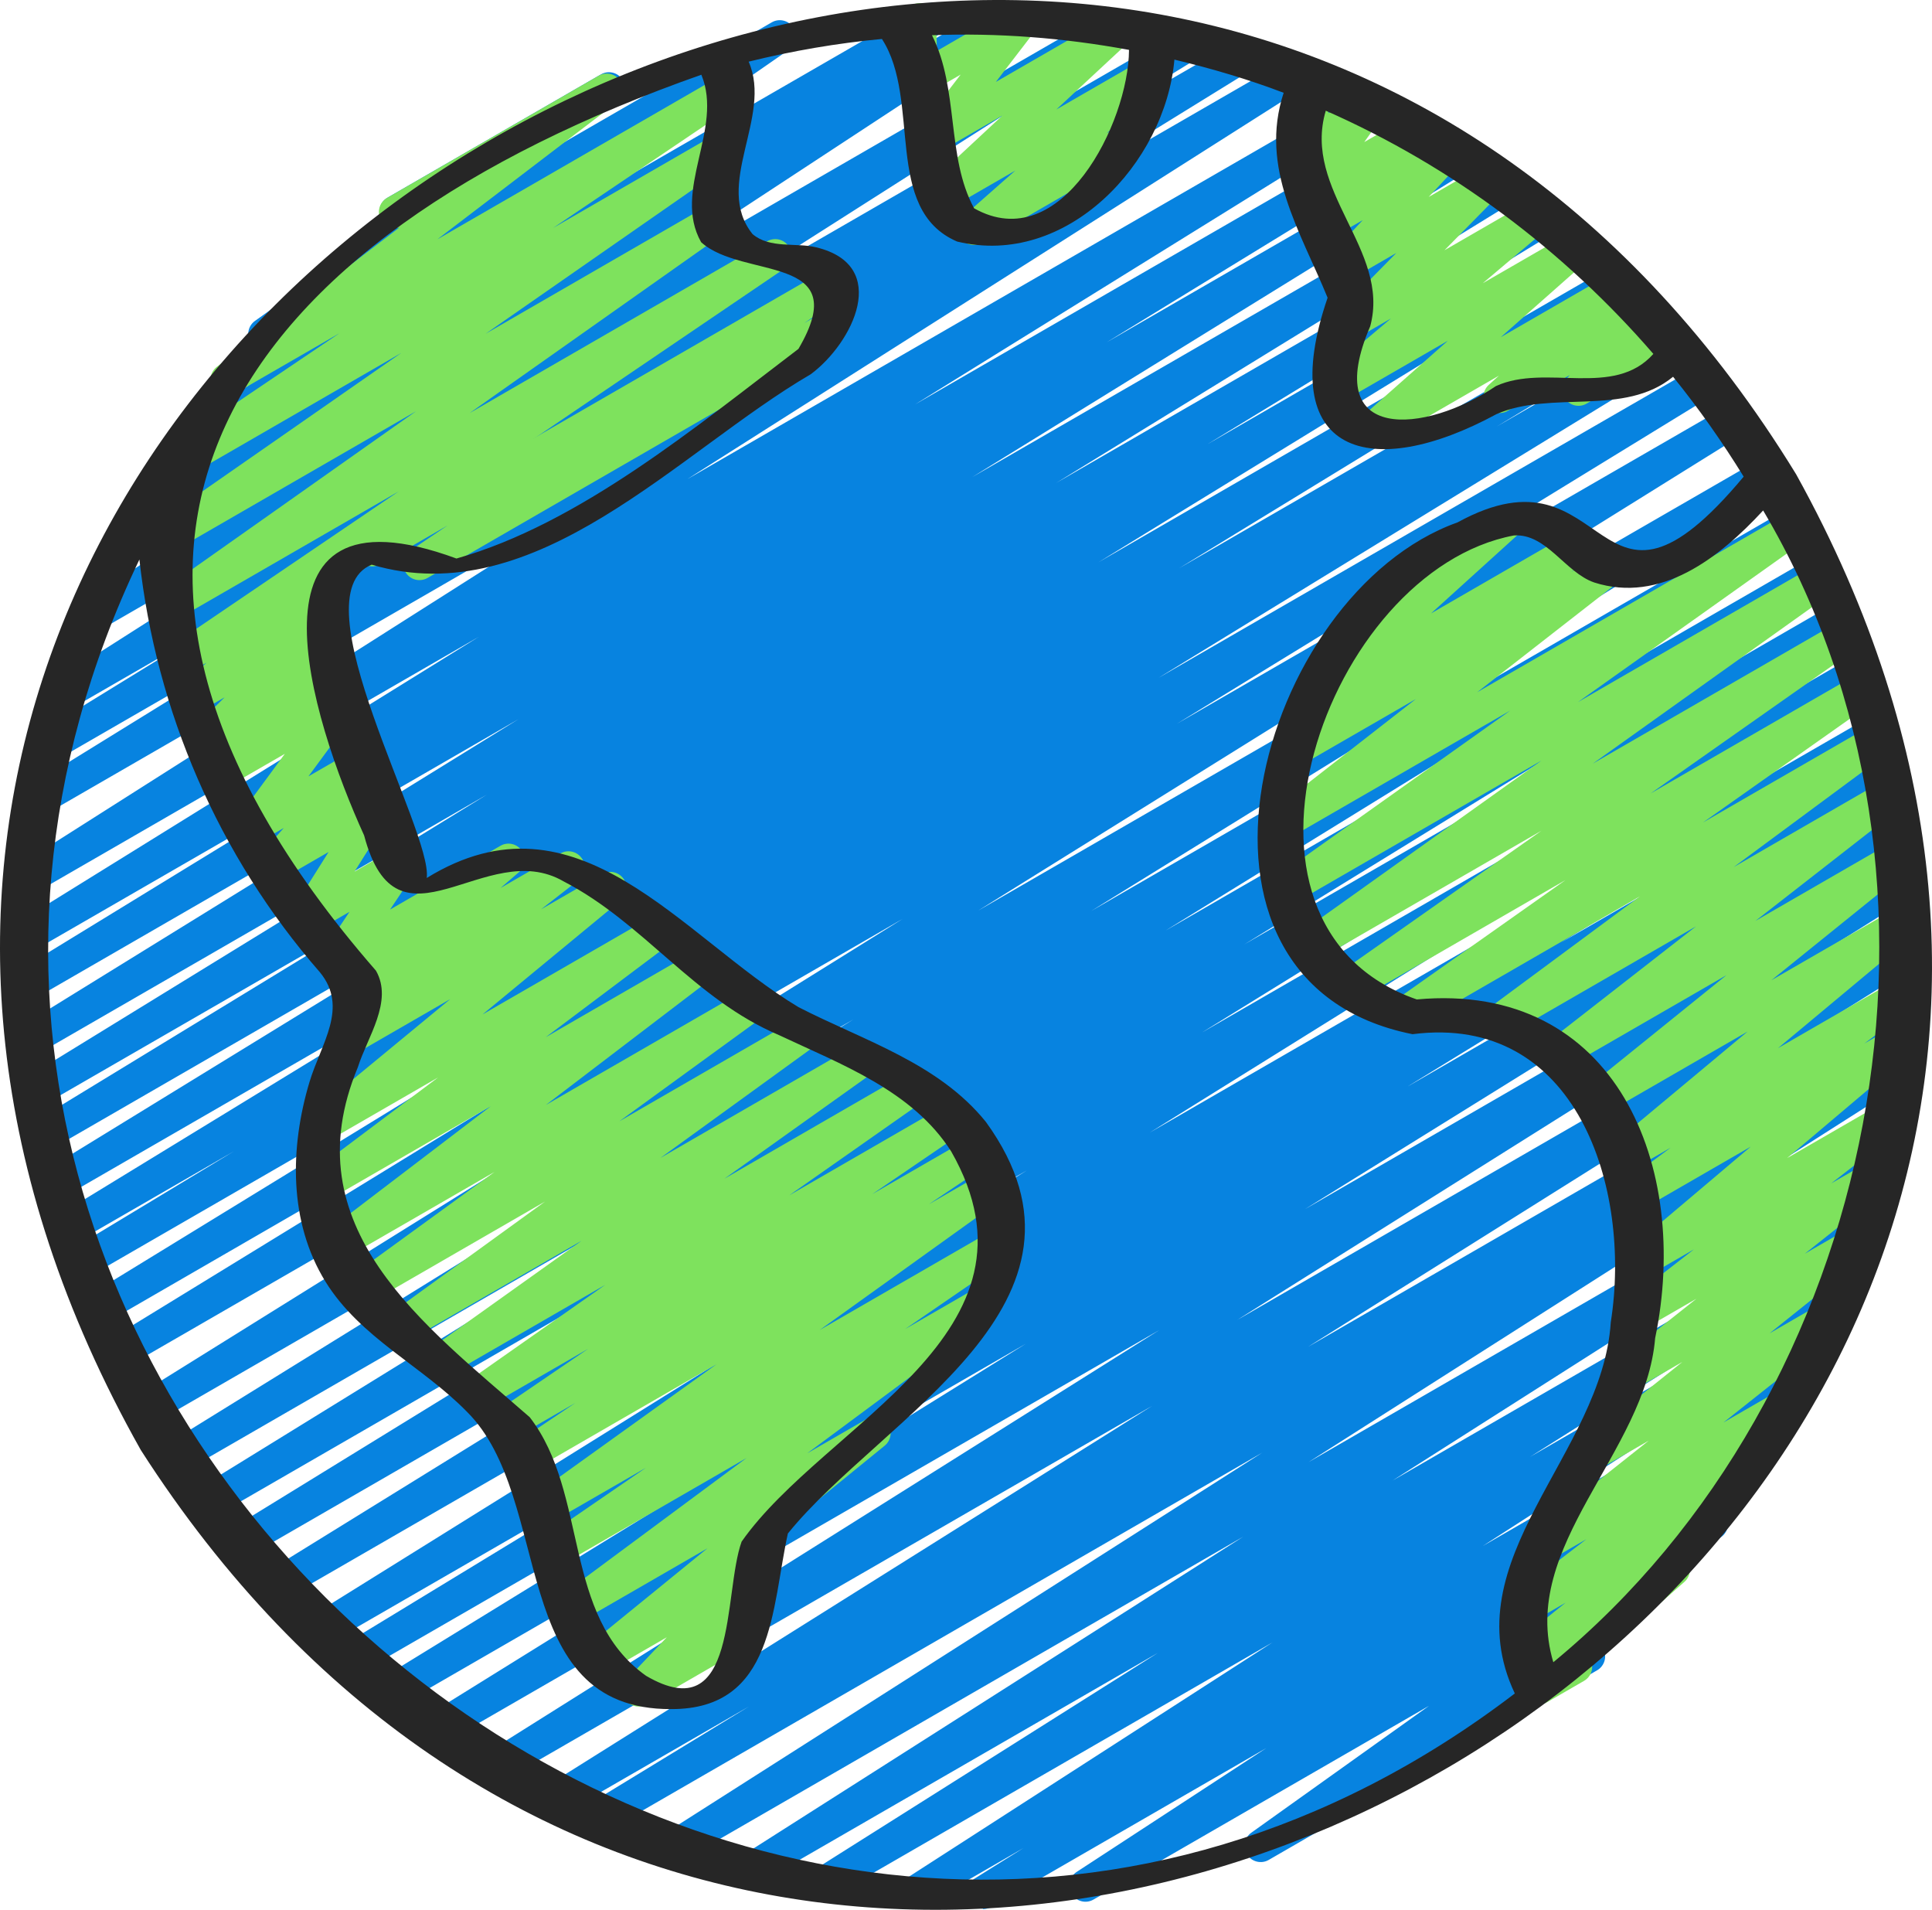 <svg xmlns="http://www.w3.org/2000/svg" id="a" width="508.059" height="502.115" viewBox="0 0 508.059 502.115"><path d="M258.491,501.81c-1.438,0-2.85-.74-3.65-2.059-1.2-1.982-.57-4.569,1.387-5.803l12.932-8.083-26.162,15.093c-1.991,1.166-4.552.519-5.76-1.463-1.208-1.965-.613-4.543,1.327-5.794l96.065-61.888-115.548,66.703c-1.999,1.183-4.56.51-5.768-1.48-1.2-1.982-.587-4.56,1.37-5.803l89.828-56.681-104.505,60.339c-2.008,1.174-4.56.51-5.768-1.472-1.2-1.982-.596-4.552,1.353-5.803l131.356-83.609-147.488,85.149c-1.999,1.174-4.56.51-5.768-1.472-1.2-1.974-.596-4.552,1.353-5.803l156.923-99.978-172.629,99.672c-2.025,1.166-4.603.493-5.785-1.514-1.191-1.999-.545-4.586,1.438-5.803l41.979-25.609-48.454,27.975c-1.999,1.183-4.569.519-5.777-1.489-1.2-1.982-.579-4.56,1.387-5.803l158.829-99.689-170.434,98.396c-1.999,1.174-4.569.519-5.777-1.489-1.2-1.982-.579-4.56,1.387-5.803l176.721-111.048-187.935,108.504c-2.016,1.174-4.586.502-5.777-1.497-1.2-1.991-.57-4.577,1.404-5.803l157.221-97.613-165.525,95.563c-2.025,1.166-4.594.502-5.785-1.506s-.553-4.586,1.429-5.803l127.945-78.598-133.943,77.33c-2.033,1.174-4.603.485-5.785-1.514-1.191-1.999-.545-4.594,1.446-5.803l85.217-51.848-89.216,51.508c-2.025,1.166-4.577.493-5.777-1.497s-.57-4.569,1.395-5.803l188.888-117.616-196.035,113.183c-2.025,1.166-4.594.493-5.785-1.497-1.191-1.999-.553-4.577,1.421-5.811l170.179-105.16-175.394,101.263c-2.016,1.166-4.586.502-5.785-1.506-1.191-1.991-.553-4.586,1.429-5.803l154.056-94.712-157.953,91.19c-2.016,1.174-4.586.502-5.785-1.506-1.191-1.991-.553-4.577,1.421-5.803l168.443-103.858-172.093,99.349c-2.025,1.174-4.594.502-5.777-1.497-1.2-1.991-.562-4.577,1.412-5.803l180.593-111.703-183.894,106.172c-2.016,1.166-4.586.493-5.777-1.497-1.2-1.982-.57-4.569,1.395-5.803l201.25-125.316-204.364,117.982c-2.025,1.166-4.594.502-5.785-1.506s-.545-4.586,1.429-5.811l141.404-86.663L27.871,347.788c-2.025,1.174-4.594.502-5.785-1.506s-.545-4.586,1.429-5.811l138.078-84.613L23.319,335.698c-2.033,1.174-4.603.493-5.794-1.523-1.191-1.999-.528-4.594,1.463-5.803l42.54-25.694-41.239,23.806c-2.025,1.166-4.603.493-5.785-1.506-1.191-1.999-.545-4.594,1.438-5.811l117.352-71.732-116.288,67.137c-2.016,1.166-4.586.502-5.785-1.506-1.191-1.999-.545-4.586,1.429-5.803l128.863-79.066L14.199,301.725c-2.016,1.174-4.603.493-5.785-1.514-1.191-1.999-.545-4.586,1.438-5.803l91.479-55.779-89.097,51.431c-2.025,1.166-4.594.502-5.785-1.506s-.553-4.586,1.429-5.803l120.126-73.808L10.702,276.669c-2.016,1.166-4.586.493-5.785-1.497-1.191-1.999-.553-4.586,1.421-5.811l130.029-80.291L9.877,262.129c-2.025,1.166-4.594.502-5.785-1.506s-.545-4.586,1.438-5.811l83.958-51.406L9.809,249.409c-2.016,1.174-4.594.502-5.777-1.497-1.2-1.991-.562-4.577,1.404-5.803l120.491-74.692L10.591,234.001c-2.008,1.174-4.569.51-5.768-1.48-1.2-1.974-.596-4.552,1.361-5.794l161.041-102.276L13.212,213.378c-2.025,1.166-4.594.493-5.785-1.497-1.191-1.999-.553-4.586,1.421-5.811l69.128-42.677-61.956,35.768c-2.025,1.166-4.594.502-5.785-1.506-1.191-1.991-.553-4.577,1.429-5.803l38.44-23.635-30.57,17.637c-1.999,1.174-4.56.51-5.768-1.472-1.2-1.982-.596-4.552,1.353-5.803l108.733-69.239-97.469,56.272c-2.008,1.166-4.535.502-5.751-1.446-1.208-1.957-.638-4.526,1.285-5.794l114.953-75.441-98.77,57.021c-1.999,1.174-4.569.502-5.777-1.489-1.2-1.982-.57-4.56,1.387-5.803l12.932-8.108c-1.846.808-4.118.162-5.249-1.634-1.225-1.931-.706-4.467,1.166-5.777l75.884-52.648-46.786,27.013c-1.948,1.14-4.475.528-5.709-1.378-1.225-1.914-.74-4.441,1.115-5.768l35.011-24.954c-.698-.366-1.293-.919-1.71-1.642-1.183-2.033-.485-4.637,1.557-5.811l56.085-32.382c1.948-1.149,4.467-.545,5.709,1.378,1.225,1.914.74,4.441-1.115,5.768l-18.122,12.915L202.933,5.882c1.948-1.149,4.492-.528,5.717,1.404s.706,4.467-1.166,5.777l-75.935,52.682L243.321,1.246c2.016-1.166,4.586-.493,5.777,1.489,1.2,1.982.57,4.56-1.387,5.803l-12.235,7.666,25.924-14.966c2.008-1.157,4.535-.51,5.751,1.446,1.208,1.957.638,4.526-1.285,5.794l-114.944,75.433L289.461,3.926c2.008-1.166,4.569-.51,5.768,1.472,1.2,1.982.596,4.552-1.353,5.803l-108.725,69.23L310.467,8.078c2.016-1.174,4.586-.51,5.785,1.506,1.191,1.991.553,4.577-1.429,5.803l-38.533,23.704,47.424-27.379c2.008-1.183,4.577-.51,5.785,1.497,1.191,1.999.553,4.586-1.421,5.811l-69.009,42.6,78.47-45.297c2.016-1.166,4.569-.51,5.768,1.48,1.2,1.974.596,4.552-1.361,5.794l-161.16,102.352L356.666,24.388c2.008-1.183,4.586-.51,5.777,1.497,1.2,1.991.562,4.577-1.404,5.803l-120.423,74.65L370.449,31.381c2.008-1.174,4.577-.51,5.785,1.506,1.191,1.999.545,4.586-1.438,5.811l-83.788,51.304,90.415-52.206c2.008-1.183,4.577-.51,5.785,1.497,1.191,1.999.553,4.586-1.421,5.811l-130.114,80.333,137.873-79.593c2.016-1.174,4.586-.51,5.785,1.506,1.191,1.999.553,4.586-1.429,5.803l-120.16,73.825,126.592-73.084c2.008-1.183,4.594-.502,5.785,1.514,1.191,1.999.545,4.586-1.438,5.803l-91.275,55.651,96.022-55.439c2.008-1.183,4.577-.51,5.785,1.506,1.191,1.999.553,4.586-1.429,5.803l-128.966,79.125,134.317-77.543c2.016-1.174,4.594-.502,5.785,1.506,1.191,2.008.545,4.594-1.438,5.811l-117.377,71.749,121.7-70.26c2.016-1.183,4.594-.502,5.794,1.523,1.191,1.999.528,4.594-1.463,5.803l-42.591,25.72,44.744-25.831c2.008-1.183,4.577-.51,5.785,1.506,1.191,1.999.545,4.586-1.429,5.811l-138.078,84.621,141.94-81.95c2.016-1.174,4.586-.51,5.785,1.506,1.191,1.999.545,4.586-1.429,5.811l-141.37,86.646,144.705-83.541c2.008-1.183,4.577-.51,5.777,1.497,1.2,1.982.57,4.569-1.395,5.803l-201.335,125.358,205.938-118.892c2.008-1.174,4.586-.502,5.777,1.497,1.2,1.991.562,4.577-1.412,5.803l-180.584,111.694,183.494-105.934c2.008-1.183,4.577-.51,5.785,1.506,1.191,1.991.553,4.577-1.421,5.803l-168.375,103.816,170.247-98.285c2.008-1.183,4.577-.51,5.785,1.506,1.191,1.991.553,4.586-1.429,5.803l-153.86,94.593,154.754-89.352c2.008-1.174,4.577-.502,5.785,1.497,1.191,1.999.553,4.577-1.421,5.811l-170.315,105.245,170.868-98.651c2.008-1.183,4.569-.51,5.777,1.497,1.2,1.982.57,4.569-1.395,5.803l-188.879,117.607,188.93-109.074c2.016-1.183,4.594-.493,5.785,1.514s.545,4.594-1.446,5.803l-85.14,51.806,83.252-48.062c2.008-1.174,4.577-.51,5.785,1.506,1.191,1.999.553,4.586-1.429,5.803l-128.072,78.674,125.937-72.702c2.008-1.183,4.569-.51,5.777,1.497,1.2,1.991.57,4.577-1.404,5.803l-157.187,97.579,154.481-89.182c2.008-1.166,4.577-.51,5.777,1.489,1.2,1.982.579,4.56-1.387,5.803l-176.696,111.022,173.088-99.927c2.016-1.157,4.586-.51,5.777,1.489,1.2,1.982.579,4.56-1.387,5.803l-158.854,99.706,153.784-88.79c2.008-1.183,4.594-.502,5.785,1.514,1.191,1.999.545,4.586-1.438,5.803l-41.919,25.575,36.449-21.049c2.016-1.157,4.569-.502,5.768,1.472s.596,4.552-1.353,5.803l-156.949,99.987,149.062-86.051c2.025-1.166,4.569-.51,5.768,1.472s.596,4.552-1.353,5.803l-131.348,83.6,121.666-70.243c2.016-1.166,4.569-.51,5.768,1.48s.587,4.56-1.37,5.803l-89.939,56.749,79.227-45.731c2.008-1.174,4.56-.51,5.76,1.463,1.208,1.965.613,4.543-1.327,5.794l-96.073,61.896,81.78-47.211c2.016-1.166,4.577-.502,5.777,1.489s.57,4.569-1.387,5.803l-12.762,7.981c1.999-1.089,4.501-.451,5.683,1.497,1.208,1.957.63,4.526-1.293,5.794l-49.951,32.611,30.255-17.467c1.94-1.157,4.467-.536,5.709,1.378,1.225,1.914.74,4.441-1.115,5.768l-46.735,33.36,9.844-5.683c2.025-1.191,4.637-.485,5.811,1.557,1.183,2.033.485,4.637-1.557,5.811l-86.323,49.832c-1.948,1.14-4.475.528-5.709-1.378-1.225-1.914-.74-4.441,1.115-5.768l46.735-33.36-88.22,50.929c-1.999,1.166-4.543.51-5.751-1.455s-.63-4.526,1.293-5.794l49.9-32.577-72.344,41.766c-.672.391-1.404.57-2.127.57l-.06-.111Z" fill="#0783e0"></path><path d="M460.941,134.38c-1.463,0-2.893-.766-3.684-2.127-1.183-2.033-.485-4.637,1.557-5.811l5.862-3.386c2.008-1.2,4.628-.493,5.811,1.557,1.183,2.033.485,4.637-1.557,5.811l-5.862,3.386c-.664.391-1.404.57-2.127.57Z" fill="#7ee25d"></path><path d="M404.779,448.115c-1.327,0-2.638-.621-3.454-1.77-1.268-1.778-.995-4.237.647-5.675l3.165-2.791-1.77,1.021c-1.931,1.115-4.39.545-5.641-1.276-1.251-1.838-.885-4.331.859-5.717l13.145-10.55-9.35,5.394c-1.931,1.132-4.416.545-5.658-1.31s-.842-4.373.936-5.743l19.518-15.025-9.742,5.615c-1.931,1.123-4.399.553-5.641-1.285-1.251-1.846-.876-4.339.876-5.726l30.901-24.512-12.439,7.181c-1.923,1.123-4.39.545-5.641-1.276-1.251-1.838-.885-4.331.859-5.726l26.052-20.862-13.247,7.64c-1.931,1.115-4.399.553-5.641-1.285-1.251-1.846-.876-4.339.868-5.726l21.713-17.246-13.749,7.938c-1.931,1.14-4.407.545-5.658-1.302-1.242-1.855-.851-4.365.919-5.734l17.841-13.885-12.379,7.147c-1.897,1.123-4.339.562-5.607-1.242-1.259-1.795-.944-4.271.732-5.692l32.203-27.226-28.945,16.71c-1.931,1.149-4.441.536-5.683-1.344s-.791-4.407,1.012-5.751l12.541-9.342-10.38,5.99c-1.906,1.123-4.356.562-5.615-1.242s-.927-4.288.766-5.7l35.487-29.591-36.746,21.211c-1.923,1.132-4.373.562-5.632-1.268-1.251-1.838-.893-4.322.834-5.717l35.981-29.047-41.154,23.755c-1.931,1.132-4.407.545-5.658-1.302-1.242-1.855-.851-4.356.91-5.734l37.886-29.54-50.691,29.259c-1.931,1.157-4.441.536-5.683-1.344s-.791-4.416,1.021-5.76l40.601-30.042-59.999,34.636c-1.948,1.149-4.484.528-5.709-1.387-1.234-1.923-.732-4.45,1.132-5.768l45.008-31.769-55.907,32.271c-1.982,1.157-4.484.528-5.717-1.387-1.225-1.923-.723-4.458,1.149-5.777l54.162-38.082-58.774,33.922c-1.948,1.14-4.475.536-5.709-1.378-1.225-1.914-.74-4.441,1.115-5.768l63.368-45.22-64.185,37.053c-1.948,1.149-4.475.528-5.709-1.378-1.234-1.914-.732-4.45,1.115-5.768l60.561-43.051-57.515,33.199c-1.931,1.132-4.399.545-5.658-1.302-1.242-1.855-.851-4.356.91-5.734l37.453-29.2-30.416,17.552c-1.957,1.14-4.475.528-5.7-1.378-1.234-1.906-.749-4.433,1.098-5.76l7.079-5.071c-1.395.136-2.995-.451-3.922-1.719-1.276-1.761-1.029-4.203.579-5.658l24.078-21.815c-1.761.357-3.59-.425-4.518-2.042-1.183-2.033-.485-4.637,1.557-5.811l32.45-18.735c1.88-1.098,4.28-.579,5.564,1.174,1.276,1.761,1.029,4.203-.579,5.658l-23.278,21.092,36.398-21.015c1.94-1.157,4.467-.536,5.7,1.378,1.234,1.906.749,4.433-1.098,5.76l-4.169,2.995,7.998-4.62c1.931-1.132,4.407-.545,5.658,1.302,1.242,1.855.851,4.356-.91,5.734l-37.453,29.2,82.477-47.62c1.94-1.149,4.458-.528,5.709,1.378,1.234,1.914.732,4.45-1.115,5.768l-60.578,43.068,62.705-36.202c1.94-1.157,4.458-.536,5.709,1.378,1.225,1.914.74,4.441-1.115,5.768l-63.402,45.237,64.789-37.402c1.982-1.157,4.475-.528,5.717,1.387,1.225,1.923.723,4.458-1.149,5.777l-54.128,38.065,54.154-31.267c1.982-1.157,4.492-.528,5.709,1.387,1.234,1.923.732,4.45-1.132,5.768l-44.982,31.761,44.021-25.414c1.948-1.14,4.441-.528,5.683,1.344,1.242,1.889.791,4.416-1.021,5.76l-40.592,30.025,38.873-22.444c1.931-1.14,4.407-.545,5.658,1.302,1.242,1.855.851,4.356-.91,5.734l-37.903,29.557,35.377-20.419c1.914-1.123,4.373-.562,5.632,1.268,1.251,1.838.893,4.322-.834,5.717l-35.981,29.038,32.365-18.675c1.906-1.115,4.356-.562,5.615,1.242,1.259,1.804.927,4.288-.766,5.7l-35.479,29.591,30.578-17.654c1.948-1.14,4.441-.528,5.683,1.344s.791,4.407-1.012,5.751l-12.549,9.342,7.062-4.075c1.906-1.106,4.348-.553,5.607,1.242s.944,4.271-.732,5.692l-32.22,27.243,24.656-14.234c1.931-1.132,4.407-.545,5.658,1.302,1.242,1.855.851,4.365-.919,5.734l-17.824,13.868,9.997-5.768c1.914-1.14,4.399-.553,5.641,1.285,1.251,1.846.876,4.339-.868,5.726l-21.696,17.237,12.013-6.934c1.914-1.132,4.382-.553,5.641,1.276,1.251,1.838.885,4.331-.859,5.726l-26.06,20.87,13.996-8.074c1.914-1.132,4.39-.553,5.641,1.285s.876,4.339-.876,5.726l-30.884,24.495,15.204-8.772c1.923-1.132,4.416-.545,5.658,1.31,1.242,1.855.842,4.373-.936,5.743l-19.552,15.051,2.025-1.166c1.914-1.132,4.382-.553,5.641,1.276,1.251,1.838.885,4.331-.859,5.717l-19.245,15.442c.944.238,1.821.8,2.425,1.642,1.268,1.778.995,4.237-.647,5.675l-24.35,21.423c.391,1.761-.383,3.65-2.025,4.594l-9.699,5.598c-.664.391-1.395.57-2.127.57l.034.025Z" fill="#7ee25d"></path><path d="M110.306,152.528c-1.412,0-2.799-.706-3.607-1.991-1.217-1.948-.672-4.501,1.225-5.785l9.75-6.594-17.629,10.176c-2.042,1.183-4.645.476-5.811-1.557-1.183-2.033-.485-4.637,1.557-5.811l120.908-69.809c1.999-1.157,4.518-.528,5.734,1.421s.672,4.501-1.225,5.785l-9.793,6.628,5.181-2.995c2.025-1.191,4.637-.493,5.811,1.557,1.183,2.033.485,4.637-1.557,5.811l-108.41,62.585c-.672.391-1.404.57-2.127.57l-.009.009Z" fill="#7ee25d"></path><path d="M167.965,448.677c-1.259,0-2.51-.562-3.344-1.617-1.31-1.659-1.2-4.033.255-5.564l10.473-11.035-16.021,9.248c-1.906,1.123-4.373.553-5.632-1.259-1.251-1.829-.893-4.322.825-5.717l31.514-25.66-33.837,19.526c-1.94,1.149-4.441.536-5.683-1.344s-.791-4.416,1.021-5.751l48.785-36.176-48.428,27.958c-1.982,1.166-4.501.528-5.726-1.412-1.225-1.931-.698-4.475,1.191-5.777l26.511-18.207-24.588,14.191c-1.957,1.149-4.475.528-5.7-1.37-1.234-1.914-.749-4.441,1.089-5.768l47.739-34.254-47.883,27.643c-1.999,1.149-4.535.51-5.734-1.429-1.217-1.948-.672-4.501,1.234-5.785l15.281-10.269-15.774,9.104c-1.974,1.157-4.501.528-5.726-1.421-1.225-1.94-.689-4.484,1.2-5.777l23.652-16.131-26.494,15.298c-1.957,1.157-4.484.528-5.717-1.395-1.225-1.923-.715-4.458,1.149-5.768l35.581-24.963-41.247,23.814c-1.957,1.14-4.475.536-5.709-1.378-1.225-1.914-.74-4.441,1.115-5.768l39.605-28.247-46.199,26.673c-1.948,1.14-4.458.528-5.7-1.361-1.234-1.906-.757-4.433,1.081-5.768l41.213-29.863-46.514,26.851c-1.957,1.132-4.467.528-5.692-1.361-1.242-1.906-.766-4.433,1.064-5.76l37.852-27.507-39.758,22.946c-1.948,1.132-4.433.536-5.666-1.319-1.242-1.872-.825-4.382.953-5.743l43.493-33.173-42.464,24.52c-1.94,1.14-4.433.536-5.675-1.336s-.808-4.399.995-5.743l33.267-24.988-28.272,16.318c-1.906,1.115-4.365.553-5.624-1.251-1.251-1.821-.91-4.297.791-5.709l36.321-29.965-25.15,14.515c-1.923,1.14-4.407.545-5.658-1.302-1.242-1.855-.851-4.365.91-5.734l9.818-7.64-1.778,1.021c-1.889,1.106-4.322.57-5.598-1.225-1.259-1.787-.961-4.254.698-5.683l4.85-4.169-5.505,3.174c-1.71.995-3.88.664-5.232-.774-1.344-1.446-1.531-3.633-.434-5.275l6.585-9.852-9.299,5.369c-1.685.978-3.82.681-5.19-.732-1.353-1.404-1.583-3.556-.536-5.207l9.521-15.161-12.966,7.487c-1.787,1.046-4.101.621-5.428-.987-1.319-1.617-1.268-3.956.119-5.513l6.492-7.3-6.875,3.965c-1.736,1.029-3.956.664-5.301-.851-1.336-1.497-1.446-3.727-.247-5.352l12.694-17.254-14.608,8.423c-1.846,1.072-4.237.587-5.53-1.132-1.285-1.727-1.089-4.143.476-5.632l4.041-3.846-2.782,1.6c-1.846,1.064-4.22.596-5.513-1.106s-1.123-4.101.408-5.607l7.691-7.564-6.432,3.71c-1.88,1.106-4.288.587-5.573-1.191-1.268-1.761-1.012-4.203.604-5.658l6.653-5.964-4.611,2.655c-1.974,1.166-4.509.528-5.734-1.421-1.217-1.94-.681-4.492,1.217-5.785l59.65-40.49-58.076,33.522c-1.948,1.149-4.484.528-5.709-1.387-1.234-1.923-.732-4.45,1.132-5.768l67.197-47.433-64.789,37.402c-1.982,1.157-4.492.528-5.717-1.404-1.225-1.923-.715-4.467,1.166-5.768l65.478-45.569-60.467,34.917c-2.008,1.149-4.518.51-5.734-1.429s-.672-4.492,1.225-5.777l48.717-32.892-27.541,15.893c-1.94,1.132-4.433.536-5.666-1.319-1.242-1.872-.825-4.382.961-5.743l47.986-36.602c-1.761.493-3.82-.255-4.807-1.974-1.183-2.033-.485-4.637,1.557-5.811l55.651-32.127c1.931-1.14,4.433-.536,5.666,1.319,1.242,1.872.825,4.382-.961,5.743l-47.118,35.947,74.684-43.119c1.982-1.174,4.509-.519,5.734,1.429,1.217,1.94.672,4.492-1.225,5.777l-48.751,32.926,43.179-24.929c1.982-1.149,4.492-.536,5.717,1.404,1.225,1.923.715,4.467-1.166,5.768l-65.487,45.569,58.391-33.709c1.957-1.149,4.484-.527,5.709,1.387,1.234,1.923.732,4.45-1.132,5.768l-67.18,47.416,78.249-45.178c1.991-1.149,4.518-.527,5.734,1.421,1.217,1.94.681,4.492-1.217,5.785l-114.646,77.823c.664,1.625.264,3.548-1.098,4.773l-6.679,5.99c1.863-1.029,4.169-.545,5.462,1.14,1.293,1.702,1.123,4.101-.408,5.607l-7.674,7.547,4.705-2.706c1.846-1.089,4.229-.596,5.53,1.132,1.285,1.727,1.089,4.143-.476,5.632l-4.05,3.854,1.344-.774c1.744-1.021,3.965-.655,5.301.851,1.336,1.497,1.446,3.727.247,5.352l-12.694,17.254,12.056-6.951c1.787-1.046,4.092-.621,5.428.987,1.319,1.617,1.268,3.956-.119,5.513l-6.492,7.3,5.045-2.91c1.676-.987,3.829-.689,5.19.732,1.353,1.404,1.583,3.556.536,5.207l-9.521,15.161,10.261-5.922c1.702-1.012,3.871-.672,5.232.774,1.344,1.446,1.531,3.633.434,5.275l-6.585,9.852,29.021-16.761c1.872-1.106,4.305-.579,5.598,1.225,1.259,1.787.961,4.254-.698,5.683l-4.867,4.186,15.74-9.078c1.931-1.132,4.407-.545,5.658,1.302,1.242,1.855.851,4.365-.91,5.734l-9.827,7.649,16.072-9.274c1.906-1.115,4.356-.553,5.624,1.251,1.251,1.821.91,4.297-.791,5.709l-36.312,29.957,45.186-26.077c1.923-1.149,4.433-.553,5.675,1.336,1.242,1.88.808,4.399-.995,5.743l-33.258,24.988,38.865-22.444c1.931-1.149,4.424-.536,5.666,1.319,1.242,1.872.825,4.382-.961,5.743l-43.519,33.19,52.503-30.306c1.94-1.149,4.458-.528,5.692,1.361,1.242,1.906.766,4.433-1.064,5.76l-37.801,27.473,47.424-27.379c1.94-1.149,4.458-.536,5.7,1.361,1.234,1.906.757,4.433-1.081,5.768l-41.247,29.889,51.831-29.923c1.948-1.149,4.458-.545,5.709,1.378,1.225,1.914.74,4.441-1.115,5.768l-39.588,28.23,48.054-27.745c1.957-1.149,4.475-.528,5.717,1.395,1.225,1.923.715,4.458-1.149,5.768l-35.572,24.954,41-23.669c1.999-1.149,4.509-.528,5.726,1.421,1.225,1.94.689,4.484-1.2,5.777l-23.712,16.165,25.575-14.753c1.991-1.166,4.518-.519,5.734,1.429,1.217,1.948.672,4.501-1.234,5.785l-15.187,10.201,14.43-8.329c1.948-1.157,4.467-.528,5.7,1.37,1.234,1.914.749,4.441-1.089,5.768l-47.781,34.279,44.429-25.643c1.991-1.157,4.509-.519,5.726,1.412,1.225,1.931.698,4.475-1.191,5.777l-26.477,18.182,18.429-10.635c1.948-1.132,4.45-.536,5.683,1.344,1.242,1.889.791,4.416-1.021,5.751l-48.811,36.193,15.553-8.976c1.914-1.123,4.373-.553,5.632,1.259,1.251,1.829.893,4.322-.825,5.717l-34.058,27.728c1.293,0,2.595.536,3.446,1.617,1.31,1.659,1.2,4.033-.255,5.564l-10.473,11.026,3.548-2.042c2.025-1.191,4.637-.493,5.811,1.557,1.183,2.033.485,4.637-1.557,5.811l-28.996,16.744c-.664.391-1.395.57-2.127.57l-.017.009Z" fill="#7ee25d"></path><path d="M256.049,64.401c-1.327,0-2.638-.621-3.454-1.77-1.268-1.778-.995-4.237.647-5.675l13.758-12.116-17.416,10.057c-1.855,1.089-4.254.596-5.547-1.157-1.285-1.736-1.055-4.16.528-5.641l19.041-17.722-16.046,9.265c-1.753,1.021-3.99.655-5.326-.885-1.336-1.523-1.412-3.778-.179-5.394l10.567-13.749-8.159,4.713c-1.293.757-2.893.757-4.203.034-1.302-.732-2.136-2.093-2.178-3.59l-.255-9.138c-1.446-.026-2.833-.791-3.607-2.127-1.183-2.033-.485-4.637,1.557-5.811l3.99-2.306c1.293-.757,2.893-.757,4.203-.034,1.302.732,2.136,2.093,2.178,3.59l.238,8.44,20.556-11.869c1.744-1.029,3.982-.664,5.326.885,1.336,1.523,1.412,3.778.179,5.394l-10.567,13.749,29.957-17.297c1.855-1.089,4.254-.596,5.547,1.157,1.285,1.736,1.055,4.16-.528,5.641l-19.058,17.731,22.036-12.711c1.889-1.106,4.314-.57,5.581,1.2,1.268,1.778.995,4.237-.647,5.675l-13.766,12.116,3.046-1.753c2.033-1.2,4.637-.485,5.811,1.557,1.183,2.033.485,4.637-1.557,5.811l-40.133,23.168c-.664.391-1.404.57-2.127.57l.009-.009Z" fill="#7ee25d"></path><path d="M360.163,117.729c-1.327,0-2.629-.621-3.454-1.77-1.268-1.77-.995-4.22.638-5.675l23.414-20.709-27.796,16.046c-1.889,1.098-4.339.57-5.607-1.242-1.259-1.795-.944-4.271.732-5.692l17.688-14.957-8.84,5.105c-1.829,1.081-4.177.621-5.496-1.081-1.302-1.676-1.166-4.075.332-5.581l15.417-15.663-11.954,6.909c-1.804,1.064-4.143.621-5.462-1.029s-1.217-4.016.221-5.547l8.355-8.959-8.916,5.139c-1.829,1.081-4.194.604-5.496-1.089-1.293-1.685-1.149-4.075.357-5.59l1.906-1.914-.094.051c-1.719,1.012-3.922.664-5.275-.817-1.344-1.489-1.48-3.71-.315-5.335l4.467-6.279-.689.391c-1.514.876-3.395.74-4.765-.34s-1.94-2.884-1.446-4.552l2.816-9.487c-.374-.306-.706-.698-.961-1.149-1.174-2.033-.476-4.637,1.574-5.811l3.233-1.863c1.506-.851,3.395-.723,4.756.349,1.37,1.081,1.94,2.884,1.446,4.552l-1.659,5.598,8.355-4.824c1.719-1.004,3.931-.655,5.275.817,1.344,1.489,1.48,3.701.315,5.335l-4.475,6.287,10.941-6.304c1.829-1.064,4.194-.604,5.496,1.089,1.293,1.685,1.149,4.075-.357,5.59l-1.897,1.906,5.862-3.378c1.812-1.055,4.143-.621,5.462,1.029s1.217,4.016-.221,5.547l-8.346,8.951,14.404-8.321c1.838-1.072,4.194-.613,5.496,1.081,1.302,1.676,1.166,4.075-.332,5.581l-15.417,15.672,22.878-13.213c1.906-1.115,4.348-.562,5.607,1.242,1.259,1.795.944,4.271-.732,5.692l-17.671,14.94,23.193-13.383c1.88-1.089,4.297-.57,5.581,1.2,1.268,1.77.995,4.22-.638,5.675l-23.423,20.717,29.77-17.186c1.863-1.089,4.28-.587,5.564,1.174,1.276,1.761,1.029,4.203-.579,5.658l-2.655,2.399,4.314-2.484c1.795-1.046,4.092-.638,5.42.987,1.319,1.608,1.276,3.939-.102,5.505l-.902,1.029,1.693-.978c2.016-1.2,4.637-.493,5.811,1.557,1.183,2.033.485,4.637-1.557,5.811l-24.206,13.979c-1.787,1.055-4.084.63-5.42-.987-1.319-1.608-1.276-3.939.102-5.505l.902-1.021-16.31,9.41c-1.855,1.106-4.271.587-5.564-1.174-1.276-1.761-1.029-4.203.579-5.658l2.663-2.416-31.888,18.403c-.664.391-1.404.57-2.127.57l.009-.009Z" fill="#7ee25d"></path><path d="M472.325,124.689C298.879-158.281-127.393,89.304,37.026,381.233c176.934,275.985,595.2,31.795,435.299-256.544ZM348.634,29.101c33.224,14.651,62.602,36.712,86.153,63.947-10.422,11.724-28.281,2.467-41.4,8.457-18.531,12.566-46.31,15.136-33.062-15.723,5.428-20.122-17.961-35.572-11.682-56.689l-.008.009ZM296.897,13.123c-.102,19.203-17.91,54.528-40.745,41.639-7.359-13.536-3.897-31.267-11.069-45.501,17.178-.664,34.543.664,51.814,3.854v.009ZM184.437,19.648c5.888,14.234-7.751,30.442-.06,44.029,10.916,9.912,40.43,2.799,25.592,28.051-26.698,20.258-57.549,45.961-89.93,55.115-58.519-21.534-38.261,42.072-24.282,72.812,8.755,33.165,31.948.145,52.469,12.081,21.083,10.907,34.33,30.969,56.604,40.396,16.318,7.691,35.147,14.625,45.306,30.595,27.345,47.909-33.165,71.272-55.115,102.59-4.918,13.715-.808,49.5-25.116,35.283-22.147-15.68-15.025-47.866-30.604-67.997-27.77-24.274-62.756-49.883-45.195-92.015,2.476-7.878,9.359-17.314,4.765-25.38C1.522,143.509,62.431,62.555,184.437,19.648ZM398.347,445.24C200.372,596.386-69.708,369.322,36.66,147.099c4.399,39.869,20.768,77.934,47.458,108.512,7.649,9.308.298,18.752-2.74,28.893-5.147,17.169-5.513,36.763,4.229,52.486,9.138,14.745,25.388,22.112,37.214,34.211,22.98,22.844,10.405,78.342,53.703,78.147,27.175.068,26.341-26.622,30.663-46.165,24.784-30.706,86.655-60.475,52.078-108.214-12.498-15.502-32.195-21.398-49.27-30.17-30.91-18.556-58.068-58.399-97.775-33.964,1.617-12.201-34.347-74.259-14.472-82.375,43.289,12.822,80.631-29.761,115.463-50.07,11.052-8.193,21.177-28.621,1.404-33.369-5.403-1.293-12.141.408-16.71-3.471-10.405-12.941,5.326-30.85-1.029-45.34,11.494-2.833,23.193-4.85,35.045-5.964,10.456,16.106.179,44.829,19.773,53.261,28.766,6.968,54.758-20.581,57.14-47.832,9.801,2.348,19.424,5.173,28.732,8.721-6.466,19.764,4.399,36.372,11.554,53.882-14.115,41.23,11.282,48.564,44.412,30.604,14.506-6.364,33.573.732,46.437-9.827,6.747,8.329,12.932,17.118,18.565,26.264-39.673,47.492-34.364-10.354-75.237,12.022-52.512,18.769-80.572,120.857-11.843,134.564,43.136-5.547,57.719,40.413,52.129,75.747-2.195,34.662-41.911,62.339-25.235,97.579v.008ZM408.472,437.012c-9.129-30.629,24.274-54.945,26.783-85.2,9.333-44.795-10.04-93.861-62.688-89.046-56.647-19.679-23.814-112.732,25.558-121.989,8.551-.562,13.434,9.708,21.092,12.362,17.45,5.59,32.875-6.398,44.438-18.93,57.608,97.298,30.655,232.152-55.175,302.811l-.009-.008Z" fill="#262626"></path></svg>